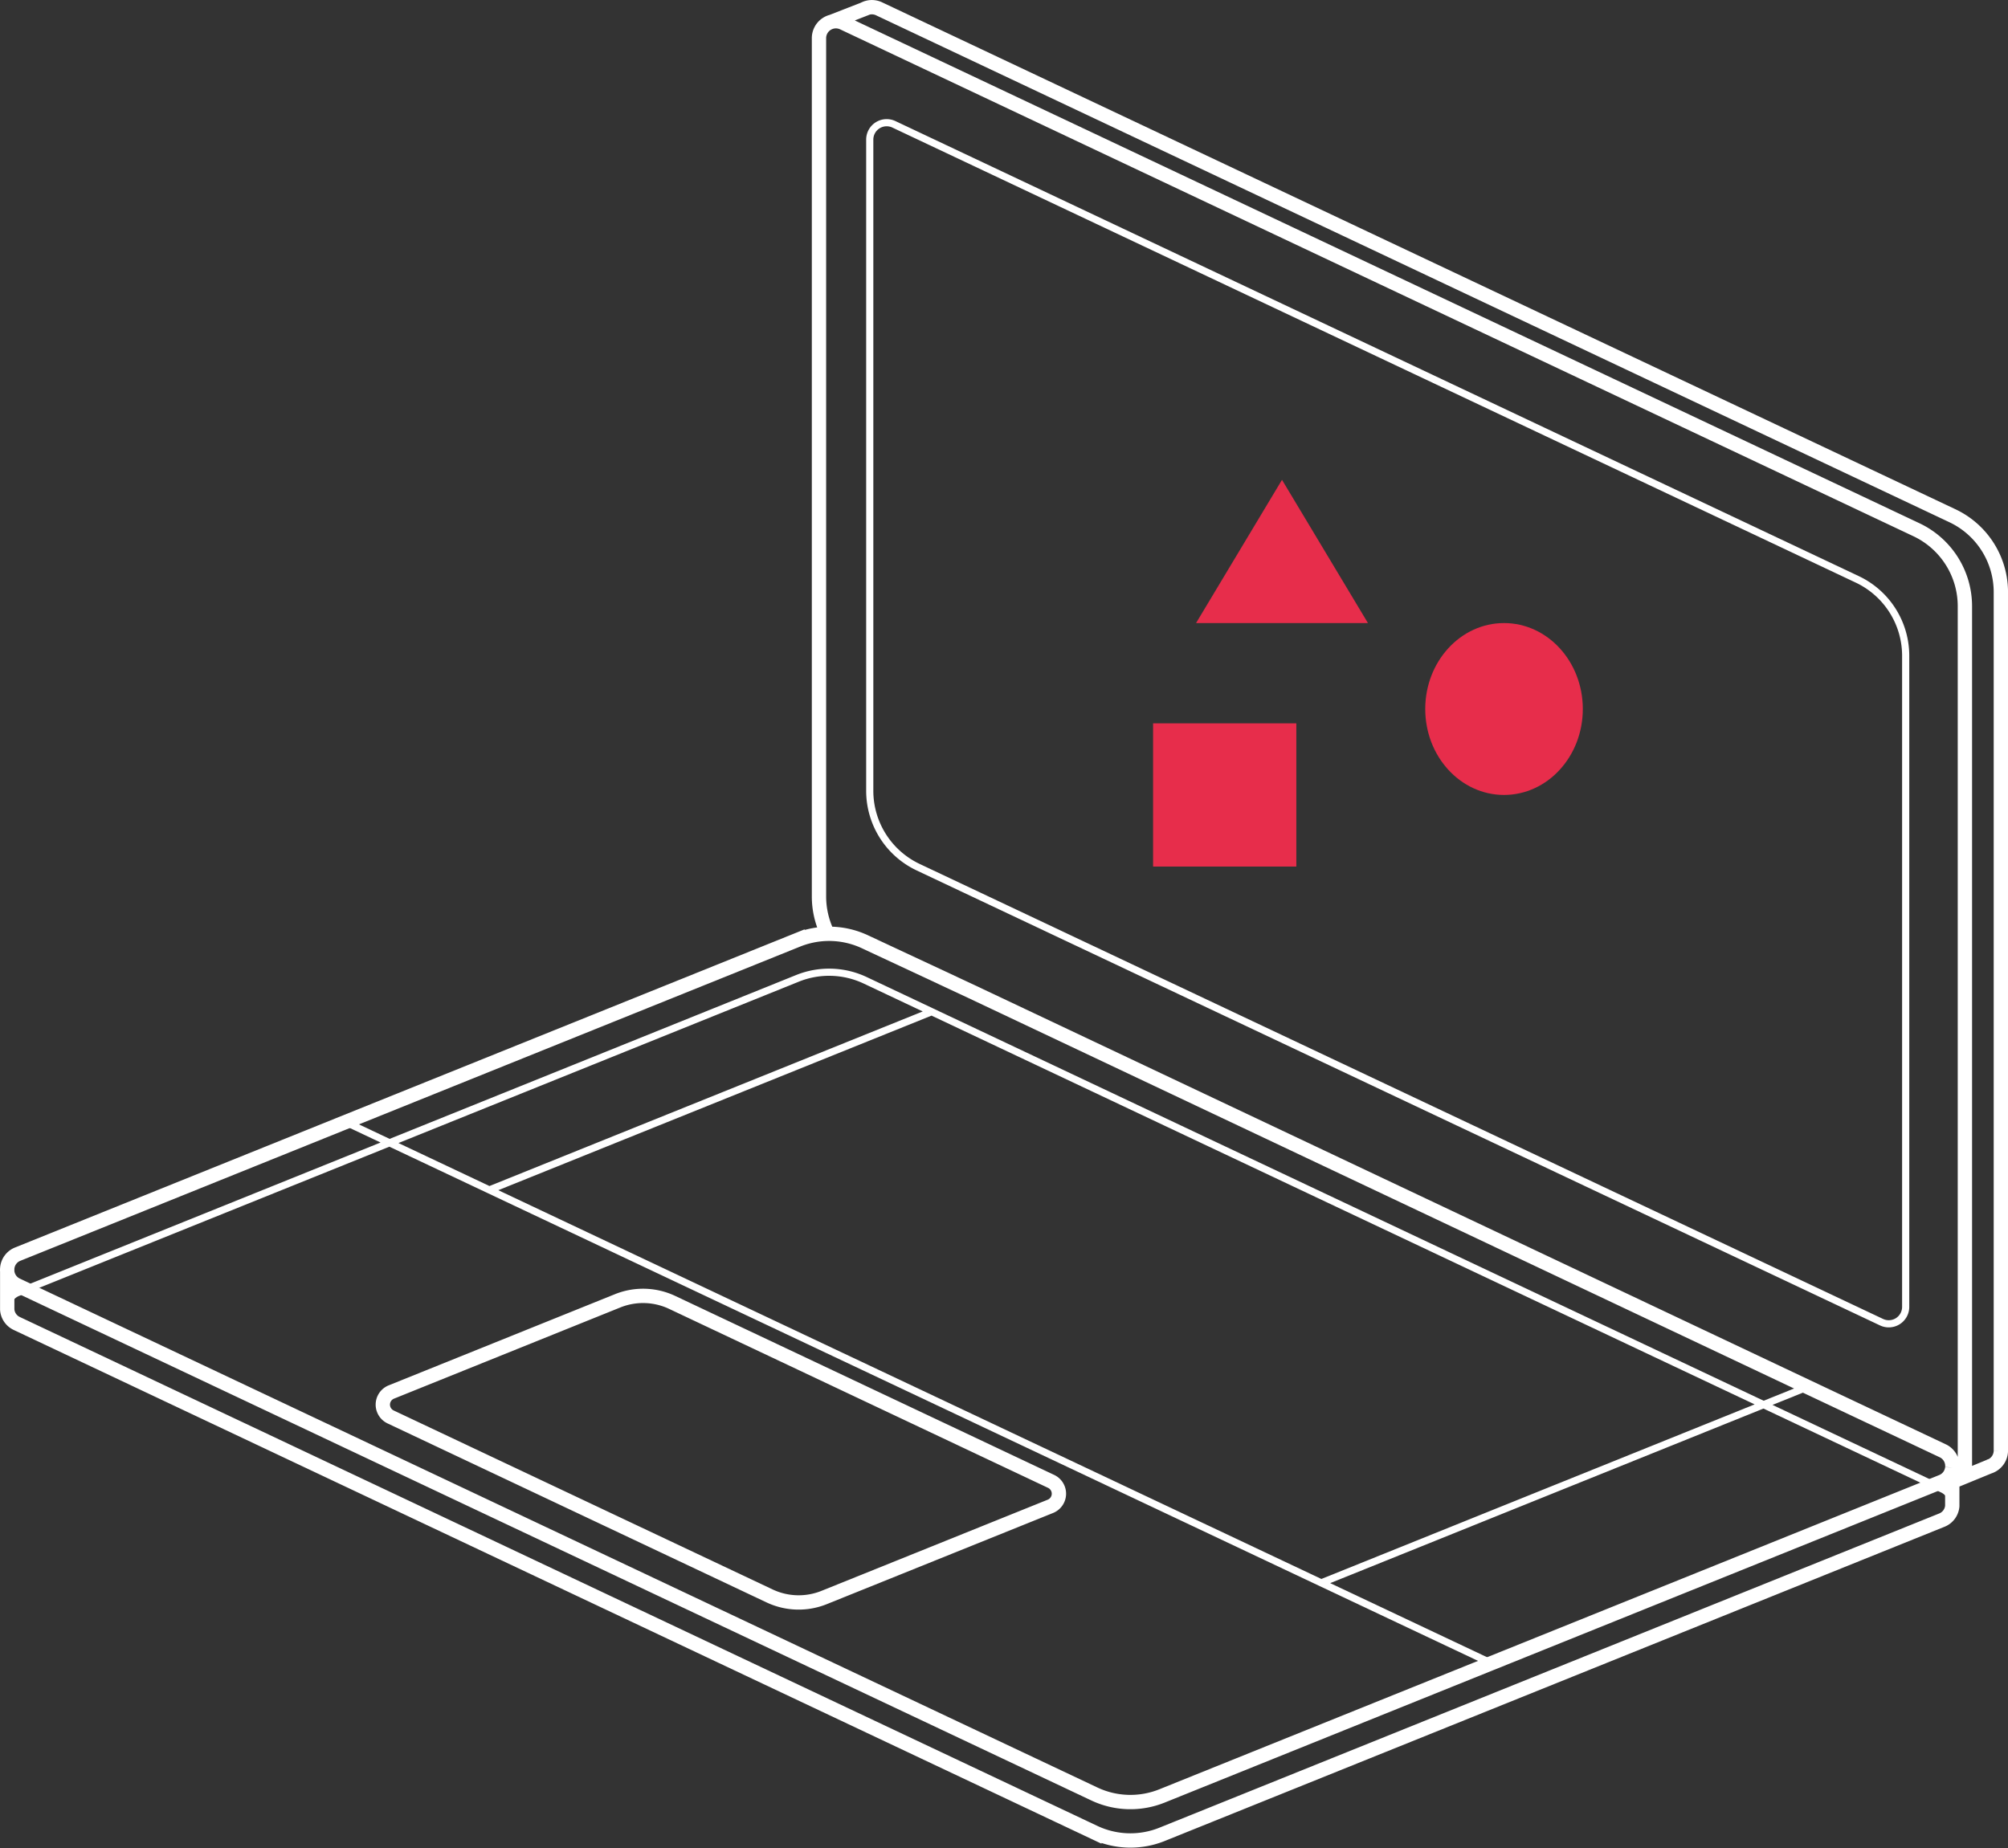 <svg xmlns="http://www.w3.org/2000/svg" width="140.185" height="129.027" viewBox="0 0 140.185 129.027"><rect x="0" y="0" width="140.185" height="129.027" fill="#333333" stroke="none"/><g transform="translate(-1092.499 -251.498)"><path d="M136.182,185.643,60.961,150.114a5.908,5.908,0,0,0-4.728-.137L1.8,171.913a1.163,1.163,0,0,0-.736,1.008M136.12,187.806l-31.443,12.671M1.062,172.921a1.167,1.167,0,0,0,.673,1.155L76.956,209.6a5.9,5.9,0,0,0,4.728.137l22.992-9.265M1.062,172.921v2.859m0,0A1.17,1.17,0,0,1,1.8,174.6L56.233,152.66a5.905,5.905,0,0,1,4.728.137l4.64,2.192M1.062,175.78a1.16,1.16,0,0,0,.673.978l4.342,2.051,70.879,33.478a5.905,5.905,0,0,0,4.728.137l3.8-1.533,50.632-20.4a1.181,1.181,0,0,0,.062-2.163L65.6,154.989m-40.921,7.7L92.8,194.867m11.876,5.609L92.8,194.867m0,0,33.947-13.68-3.066,1.235M34.719,167.434,65.6,154.989M61.278,94.1v45.46A5.9,5.9,0,0,0,64.66,144.9l67.254,31.766A1.181,1.181,0,0,0,133.6,175.6v-45.46a5.9,5.9,0,0,0-3.383-5.338L62.963,93.032A1.181,1.181,0,0,0,61.278,94.1Z" transform="translate(1091.941 167.146)" fill="none" stroke="#fff" stroke-width="0.5"/><path d="M60.863,84.144a1.193,1.193,0,0,1,.269-.106m-.269.106-2.24.873m2.24-.873.269-.106m0,0a1.166,1.166,0,0,1,.8.077l74.93,35.391a5.9,5.9,0,0,1,3.383,5.338v59.929a1.179,1.179,0,0,1-.827,1.127m0,0-2.563,1.053a2,2,0,0,0,.76-.679,1.177,1.177,0,0,0,.119-.521V125.824a5.905,5.905,0,0,0-3.382-5.339L59.421,85.094q-.043-.02-.087-.037a1.181,1.181,0,0,0-1.6,1.1V146.09a5.9,5.9,0,0,0,.606,2.605m81.074,37.2.15-.06M1.062,172.068a1.163,1.163,0,0,1,.736-1.008l54.435-21.936a5.924,5.924,0,0,1,2.109-.428M1.062,172.068a1.167,1.167,0,0,0,.673,1.155l75.221,35.528a5.9,5.9,0,0,0,4.728.137l7.641-3.079,15.351-6.186,31.443-12.671a1.162,1.162,0,0,0,.733-.979M1.062,172.068v2.858a1.161,1.161,0,0,0,.673.979l75.221,35.529a5.905,5.905,0,0,0,4.728.137l54.435-21.936a1.163,1.163,0,0,0,.733-.98v-2.683m0,0a1.169,1.169,0,0,0-.671-1.184l-9.434-4.455L68.375,152.726l-7.414-3.465a5.908,5.908,0,0,0-2.619-.565M43.676,174.321l-15.795,6.365a.951.951,0,0,0-.051,1.743l26.454,12.495a4.754,4.754,0,0,0,3.809.111l15.795-6.365a.951.951,0,0,0,.051-1.743L47.486,174.432A4.757,4.757,0,0,0,43.676,174.321Z" transform="translate(1091.941 168)" fill="none" stroke="#fff" stroke-width="1"/><path d="M6,0l6,10H0Z" transform="translate(1176 285)" fill="#e72d4b"/><ellipse cx="5.5" cy="6" rx="5.5" ry="6" transform="translate(1192 295)" fill="#e72d4b"/><rect width="10" height="10" transform="translate(1173 302)" fill="#e72d4b"/></g></svg>